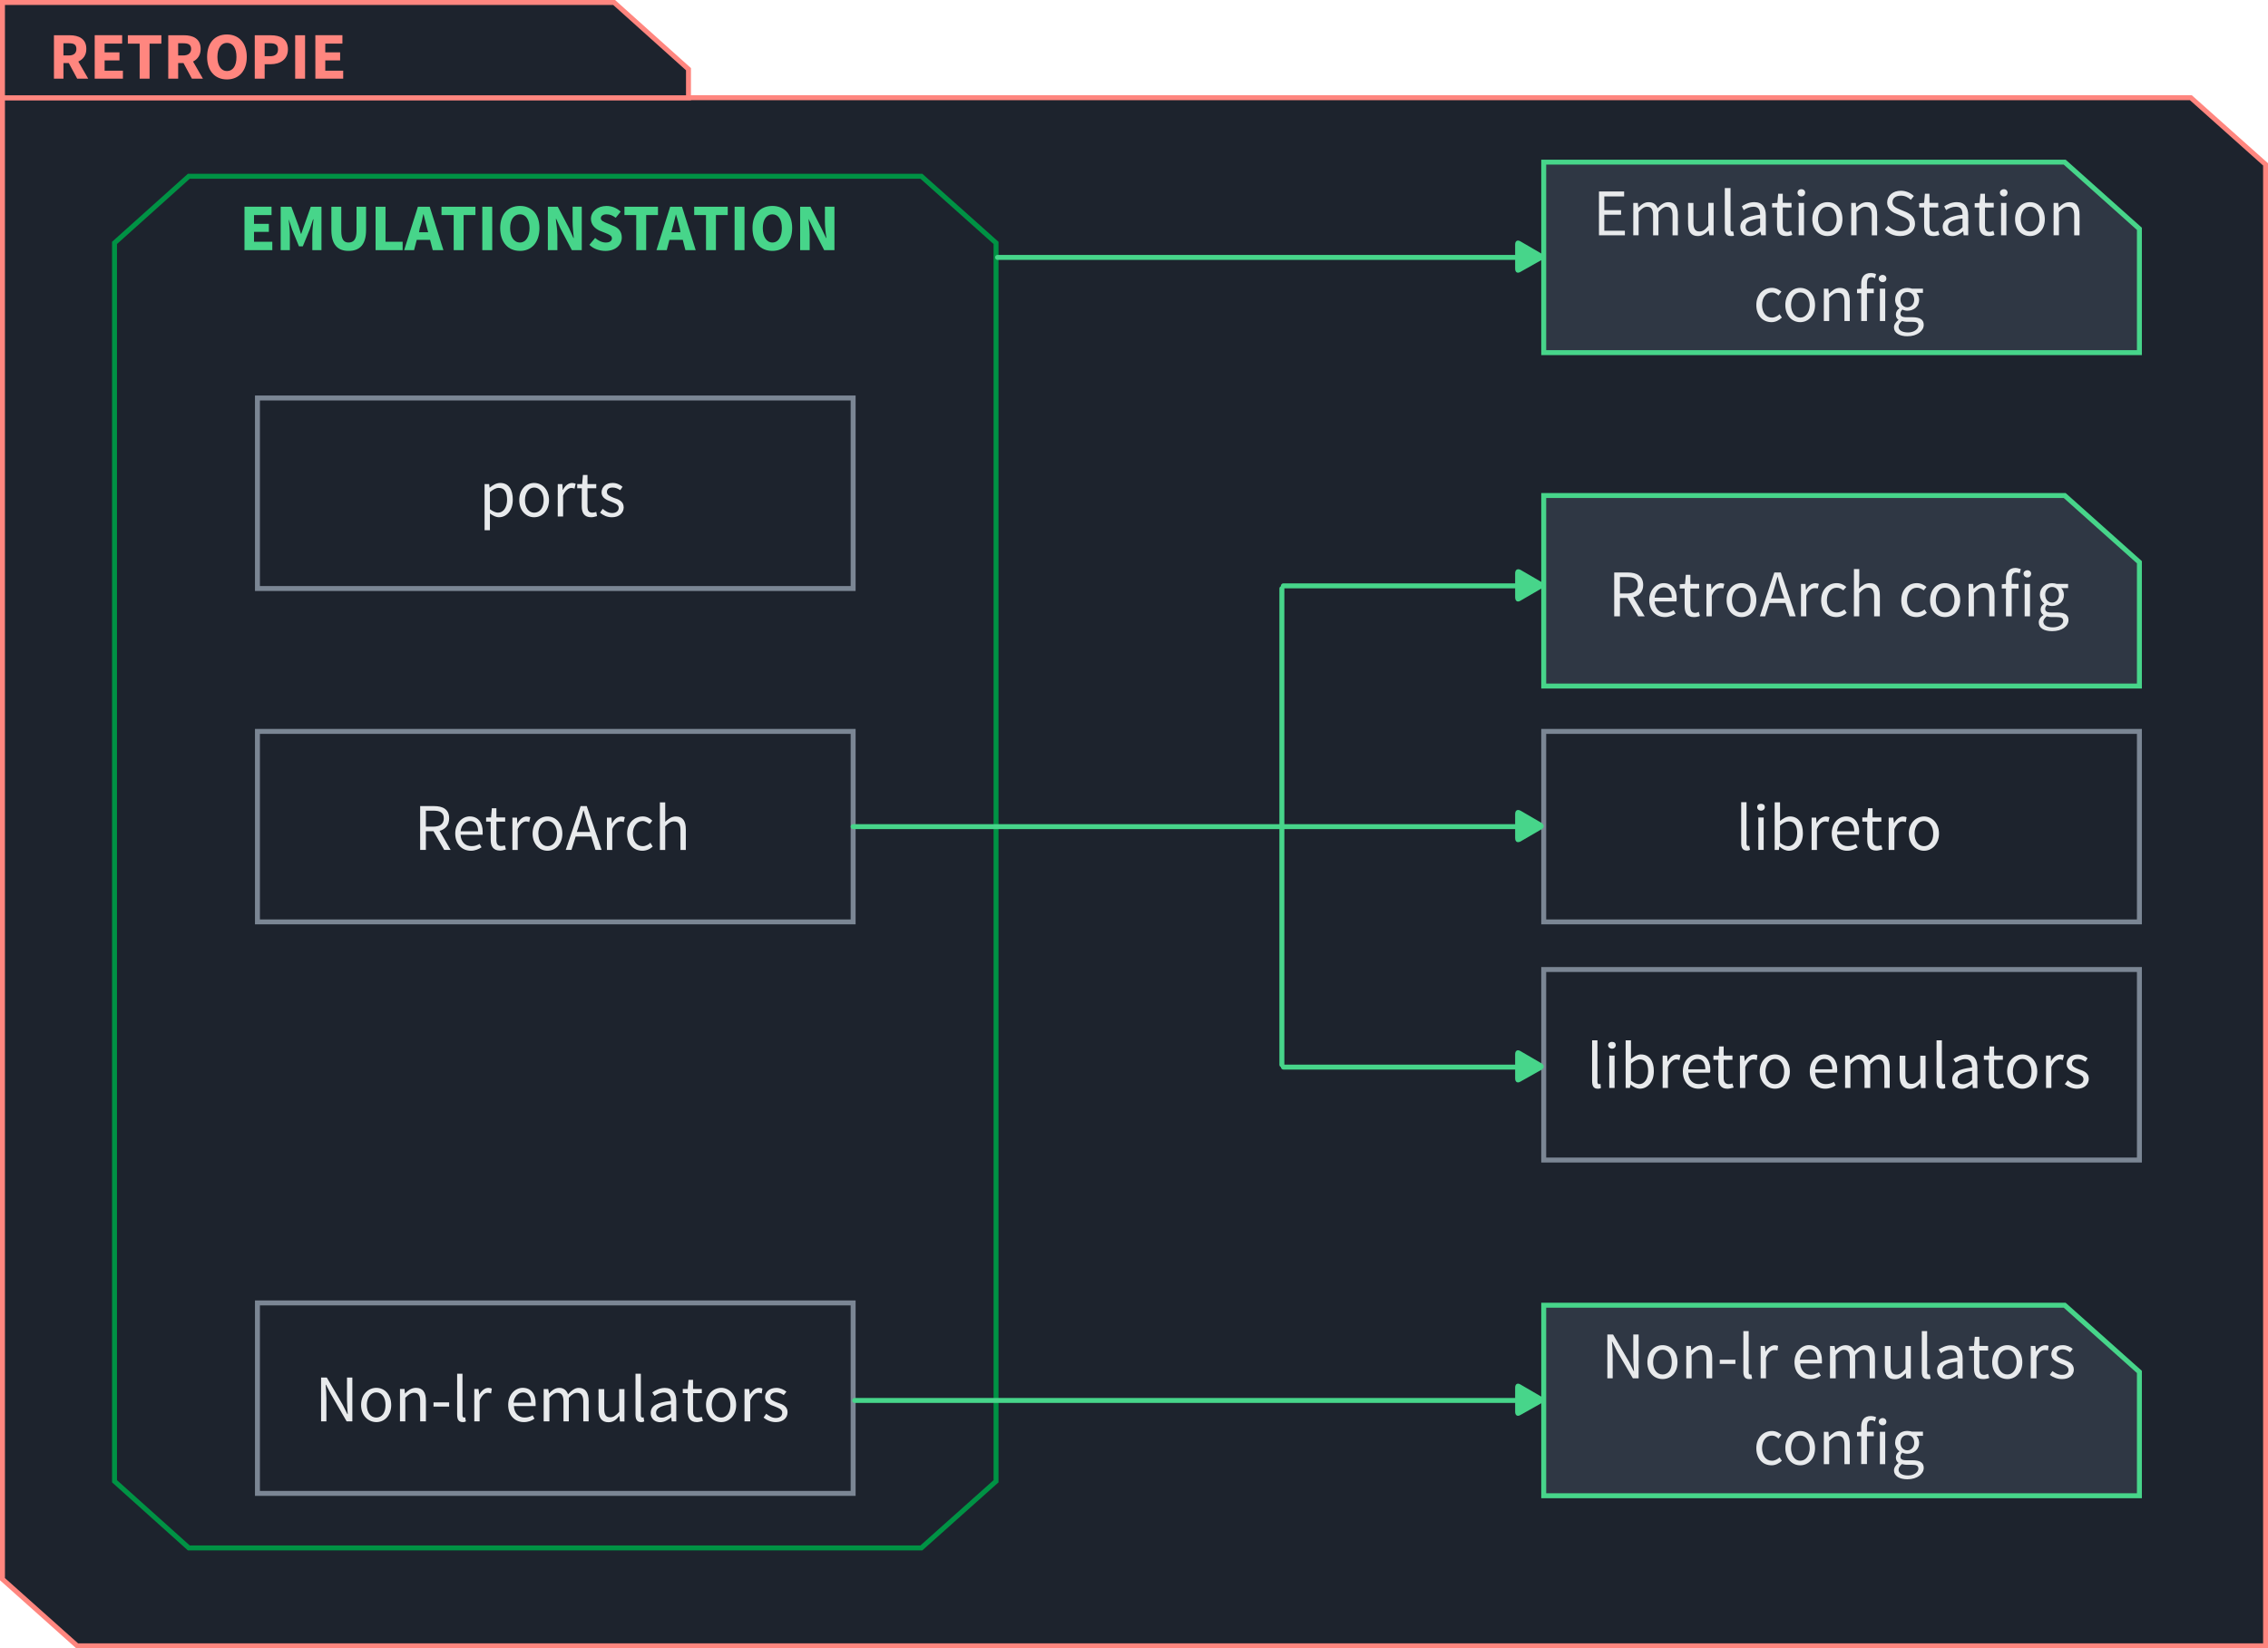 <svg width="125.96mm" height="91.566mm" version="1.1" viewBox="0 0 125.96 91.566" xmlns="http://www.w3.org/2000/svg">
 <g transform="translate(-6.567 -53.913)">
  <path d="m6.704 59.342v82.295l4.149 3.704h121.54v-82.295l-4.149-3.704z" fill="#1d232d" stroke="#ff867f" stroke-linecap="round" stroke-width=".275px"/>
  <path d="m6.704 54.051v5.292h38.1v-1.587l-4.128-3.704z" fill="#1d232d" stroke="#ff867f" stroke-linecap="round" stroke-width=".275px"/>
  <g fill="#ff867f">
   <path d="m10.091 56.316h0.296c0.275 0 0.423 0.064 0.423 0.318 0 0.233-0.148 0.36-0.423 0.36h-0.296zm1.376 1.968-0.55-0.952c0.275-0.127 0.445-0.36 0.445-0.699 0-0.572-0.423-0.762-0.931-0.762h-0.868v2.413h0.529v-0.868h0.296l0.466 0.868z"/>
   <path d="m11.827 58.284h1.566v-0.445h-1.016v-0.572h0.825v-0.445h-0.825v-0.487h0.974v-0.466h-1.524z"/>
   <path d="m14.324 58.284h0.55v-1.947h0.656v-0.466h-1.863v0.466h0.656z"/>
   <path d="m16.462 56.316h0.275c0.275 0 0.445 0.064 0.445 0.318 0 0.233-0.169 0.36-0.445 0.36h-0.275zm1.376 1.968-0.55-0.952c0.254-0.127 0.423-0.36 0.423-0.699 0-0.572-0.423-0.762-0.931-0.762h-0.868v2.413h0.55v-0.868h0.296l0.466 0.868z"/>
   <path d="m19.171 58.326c0.656 0 1.101-0.466 1.101-1.249s-0.445-1.249-1.101-1.249c-0.656 0-1.101 0.445-1.101 1.249 0 0.783 0.445 1.249 1.101 1.249zm0-0.466c-0.318 0-0.529-0.296-0.529-0.783s0.212-0.783 0.529-0.783c0.339 0 0.529 0.296 0.529 0.783s-0.191 0.783-0.529 0.783z"/>
   <path d="m20.716 58.284h0.55v-0.804h0.339c0.508 0 0.952-0.254 0.952-0.825 0-0.593-0.423-0.783-0.952-0.783h-0.889zm0.55-1.249v-0.72h0.296c0.296 0 0.445 0.085 0.445 0.339 0 0.254-0.148 0.381-0.445 0.381z"/>
   <path d="m22.96 58.284h0.55v-2.413h-0.55z"/>
   <path d="m24.082 58.284h1.545v-0.445h-0.995v-0.572h0.825v-0.445h-0.825v-0.487h0.952v-0.466h-1.503z"/>
  </g>
  <path d="m92.302 81.44v10.583h33.083v-6.879l-4.149-3.704h-2.053z" fill="#2f3744" stroke="#47d58a" stroke-linecap="round" stroke-width=".275px"/>
  <g fill="#e8eaec">
   <path d="m96.535 85.97h0.402c0.381 0 0.593 0.106 0.593 0.445 0 0.296-0.212 0.466-0.593 0.466h-0.402zm1.376 2.18-0.635-1.058c0.339-0.085 0.55-0.318 0.55-0.677 0-0.508-0.36-0.699-0.847-0.699h-0.762v2.434h0.318v-1.016h0.423l0.593 1.016z"/>
   <path d="m98.165 87.261c0 0.593 0.381 0.931 0.868 0.931 0.233 0 0.423-0.085 0.593-0.191l-0.106-0.191c-0.148 0.085-0.296 0.148-0.466 0.148-0.339 0-0.571-0.254-0.593-0.635h1.206c0.021-0.042 0.021-0.106 0.021-0.169 0-0.508-0.254-0.847-0.72-0.847-0.402 0-0.804 0.36-0.804 0.953zm0.296-0.148c0.042-0.36 0.254-0.571 0.508-0.571 0.296 0 0.445 0.212 0.445 0.571z"/>
   <path d="m100.13 87.6c0 0.36 0.127 0.593 0.508 0.593 0.127 0 0.233-0.021 0.339-0.064l-0.064-0.233c-0.042 0.021-0.127 0.064-0.191 0.064-0.212 0-0.275-0.127-0.275-0.36v-0.995h0.487v-0.254h-0.487v-0.508h-0.254l-0.042 0.508-0.296 0.021v0.233h0.275z"/>
   <path d="m101.34 88.15h0.296v-1.143c0.127-0.318 0.296-0.423 0.466-0.423 0.064 0 0.106 0 0.169 0.021l0.064-0.254c-0.064-0.021-0.127-0.042-0.191-0.042-0.212 0-0.402 0.148-0.529 0.36l-0.021-0.318h-0.254z"/>
   <path d="m102.46 87.261c0 0.593 0.381 0.931 0.825 0.931 0.445 0 0.826-0.339 0.826-0.931 0-0.614-0.381-0.953-0.826-0.953-0.444 0-0.825 0.339-0.825 0.953zm0.296 0c0-0.423 0.212-0.699 0.529-0.699 0.318 0 0.508 0.275 0.508 0.699 0 0.402-0.191 0.677-0.508 0.677-0.317 0-0.529-0.275-0.529-0.677z"/>
   <path d="m104.92 87.155 0.127-0.36c0.085-0.275 0.148-0.529 0.233-0.826h0.021c0.064 0.296 0.148 0.55 0.233 0.826l0.127 0.36zm1.037 0.995h0.339l-0.826-2.434h-0.36l-0.804 2.434h0.296l0.233-0.741h0.889z"/>
   <path d="m106.59 88.15h0.296v-1.143c0.127-0.318 0.318-0.423 0.466-0.423 0.064 0 0.106 0 0.169 0.021l0.064-0.254c-0.064-0.021-0.127-0.042-0.19-0.042-0.212 0-0.402 0.148-0.508 0.36h-0.021l-0.021-0.318h-0.254z"/>
   <path d="m107.71 87.261c0 0.593 0.36 0.931 0.847 0.931 0.212 0 0.423-0.085 0.572-0.233l-0.127-0.191c-0.106 0.085-0.254 0.169-0.423 0.169-0.339 0-0.55-0.275-0.55-0.677 0-0.423 0.233-0.699 0.55-0.699 0.148 0 0.254 0.064 0.36 0.148l0.169-0.191c-0.127-0.106-0.296-0.212-0.529-0.212-0.466 0-0.868 0.339-0.868 0.953z"/>
   <path d="m109.53 88.15h0.296v-1.291c0.19-0.191 0.317-0.296 0.487-0.296 0.233 0 0.339 0.148 0.339 0.487v1.101h0.318v-1.143c0-0.445-0.169-0.699-0.55-0.699-0.254 0-0.423 0.127-0.614 0.296l0.021-0.381v-0.699h-0.296z"/>
   <path d="m112.16 87.261c0 0.593 0.36 0.931 0.847 0.931 0.212 0 0.423-0.085 0.572-0.233l-0.127-0.191c-0.106 0.085-0.254 0.169-0.423 0.169-0.339 0-0.55-0.275-0.55-0.677 0-0.423 0.233-0.699 0.55-0.699 0.148 0 0.254 0.064 0.381 0.148l0.148-0.191c-0.127-0.106-0.296-0.212-0.529-0.212-0.466 0-0.868 0.339-0.868 0.953z"/>
   <path d="m113.76 87.261c0 0.593 0.381 0.931 0.825 0.931s0.847-0.339 0.847-0.931c0-0.614-0.402-0.953-0.847-0.953s-0.825 0.339-0.825 0.953zm0.317 0c0-0.423 0.212-0.699 0.508-0.699 0.318 0 0.529 0.275 0.529 0.699 0 0.402-0.212 0.677-0.529 0.677-0.296 0-0.508-0.275-0.508-0.677z"/>
   <path d="m115.9 88.15h0.296v-1.291c0.191-0.191 0.318-0.296 0.508-0.296 0.233 0 0.339 0.148 0.339 0.487v1.101h0.296v-1.143c0-0.445-0.169-0.699-0.55-0.699-0.233 0-0.423 0.127-0.593 0.296h-0.021l-0.021-0.254h-0.254z"/>
   <path d="m118.8 85.525c-0.085-0.021-0.191-0.064-0.296-0.064-0.36 0-0.529 0.233-0.529 0.614v0.275l-0.233 0.021v0.233h0.233v1.545h0.318v-1.545h0.381v-0.254h-0.381v-0.275c0-0.233 0.064-0.36 0.254-0.36 0.064 0 0.127 0.021 0.191 0.042z"/>
   <path d="m119.16 85.991c0.127 0 0.212-0.085 0.212-0.212 0-0.106-0.085-0.191-0.212-0.191-0.106 0-0.212 0.085-0.212 0.191 0 0.127 0.106 0.212 0.212 0.212zm-0.148 2.159h0.296v-1.799h-0.296z"/>
   <path d="m120.05 88.446c0-0.085 0.064-0.191 0.191-0.296 0.085 0.021 0.169 0.042 0.233 0.042h0.318c0.233 0 0.36 0.042 0.36 0.212 0 0.191-0.233 0.36-0.572 0.36-0.317 0-0.529-0.106-0.529-0.318zm-0.254 0.042c0 0.318 0.296 0.487 0.741 0.487 0.55 0 0.91-0.275 0.91-0.614 0-0.296-0.212-0.423-0.635-0.423h-0.339c-0.254 0-0.318-0.085-0.318-0.212 0-0.085 0.042-0.148 0.106-0.212 0.085 0.042 0.19 0.064 0.275 0.064 0.36 0 0.656-0.233 0.656-0.614 0-0.169-0.064-0.296-0.148-0.381h0.381v-0.233h-0.635c-0.064-0.021-0.148-0.042-0.254-0.042-0.36 0-0.677 0.254-0.677 0.635 0 0.212 0.106 0.402 0.233 0.487v0.021c-0.106 0.064-0.191 0.169-0.191 0.339 0 0.127 0.064 0.233 0.148 0.275v0.021c-0.169 0.106-0.254 0.254-0.254 0.402zm0.741-1.101c-0.212 0-0.381-0.169-0.381-0.444 0-0.254 0.169-0.423 0.381-0.423s0.381 0.169 0.381 0.423c0 0.275-0.169 0.444-0.381 0.444z"/>
  </g>
  <path d="m92.302 94.542h33.083v10.583h-33.083z" fill="#1d232d" stroke="#7b8694" stroke-linecap="round" stroke-width=".275px"/>
  <g fill="#e8eaec">
   <path d="m103.27 100.74c0 0.275 0.085 0.423 0.317 0.423 0.085 0 0.127-0.021 0.169-0.042l-0.042-0.233c-0.021 0.021-0.042 0.021-0.064 0.021-0.042 0-0.085-0.042-0.085-0.127v-2.307h-0.296z"/>
   <path d="m104.37 98.945c0.127 0 0.212-0.085 0.212-0.191 0-0.127-0.085-0.191-0.212-0.191-0.127 0-0.212 0.064-0.212 0.191 0 0.106 0.085 0.191 0.212 0.191zm-0.148 2.18h0.296v-1.799h-0.296z"/>
   <path d="m105.13 101.13h0.233l0.021-0.191h0.021c0.148 0.148 0.339 0.233 0.508 0.233 0.423 0 0.783-0.36 0.783-0.974 0-0.571-0.254-0.931-0.72-0.931-0.191 0-0.402 0.127-0.55 0.254v-1.037h-0.296zm0.296-0.402v-0.952c0.169-0.148 0.339-0.233 0.487-0.233 0.339 0 0.466 0.254 0.466 0.656 0 0.445-0.212 0.72-0.508 0.72-0.127 0-0.275-0.064-0.445-0.191z"/>
   <path d="m107.18 101.13h0.296v-1.164c0.127-0.296 0.296-0.423 0.466-0.423 0.064 0 0.106 0.021 0.169 0.042l0.064-0.275c-0.064-0.021-0.127-0.042-0.191-0.042-0.212 0-0.402 0.148-0.529 0.381l-0.021-0.318h-0.254z"/>
   <path d="m108.3 100.22c0 0.593 0.381 0.952 0.847 0.952 0.254 0 0.444-0.085 0.593-0.191l-0.106-0.191c-0.127 0.085-0.275 0.127-0.445 0.127-0.339 0-0.572-0.233-0.593-0.635h1.206c0-0.042 0.021-0.106 0.021-0.169 0-0.508-0.275-0.847-0.72-0.847-0.423 0-0.804 0.36-0.804 0.953zm0.296-0.127c0.021-0.36 0.254-0.572 0.508-0.572 0.275 0 0.445 0.191 0.445 0.572z"/>
   <path d="m110.27 100.55c0 0.36 0.127 0.614 0.508 0.614 0.106 0 0.233-0.042 0.339-0.064l-0.064-0.233c-0.064 0.021-0.148 0.042-0.212 0.042-0.191 0-0.275-0.127-0.275-0.339v-1.016h0.487v-0.233h-0.487v-0.508h-0.254l-0.042 0.508h-0.275v0.233h0.275z"/>
   <path d="m111.46 101.13h0.317v-1.164c0.127-0.296 0.296-0.423 0.445-0.423 0.085 0 0.127 0.021 0.191 0.042l0.042-0.275c-0.042-0.021-0.106-0.042-0.191-0.042-0.19 0-0.381 0.148-0.508 0.381l-0.042-0.318h-0.254z"/>
   <path d="m112.58 100.22c0 0.593 0.402 0.952 0.847 0.952 0.423 0 0.826-0.36 0.826-0.952 0-0.593-0.402-0.953-0.826-0.953-0.445 0-0.847 0.36-0.847 0.953zm0.318 0c0-0.402 0.212-0.699 0.529-0.699 0.296 0 0.508 0.296 0.508 0.699 0 0.423-0.212 0.698-0.508 0.698-0.318 0-0.529-0.275-0.529-0.698z"/>
  </g>
  <path d="m92.302 107.77h33.083v10.583h-33.083z" fill="#1d232d" stroke="#7b8694" stroke-linecap="round" stroke-width=".275px"/>
  <g fill="#e8eaec">
   <path d="m94.99 113.97c0 0.275 0.085 0.423 0.318 0.423 0.085 0 0.148-0.021 0.169-0.042l-0.021-0.233c-0.042 0.021-0.064 0.021-0.085 0.021-0.042 0-0.085-0.042-0.085-0.127v-2.307h-0.296z"/>
   <path d="m96.09 112.17c0.127 0 0.212-0.085 0.212-0.191 0-0.127-0.085-0.191-0.212-0.191-0.106 0-0.212 0.064-0.212 0.191 0 0.106 0.106 0.191 0.212 0.191zm-0.148 2.18h0.296v-1.799h-0.296z"/>
   <path d="m96.852 114.35h0.233l0.042-0.191c0.169 0.148 0.36 0.233 0.508 0.233 0.423 0 0.783-0.36 0.783-0.974 0-0.572-0.254-0.931-0.72-0.931-0.191 0-0.381 0.127-0.55 0.254v-1.037h-0.296zm0.296-0.402v-0.952c0.169-0.148 0.339-0.233 0.487-0.233 0.339 0 0.466 0.254 0.466 0.656 0 0.445-0.212 0.72-0.508 0.72-0.127 0-0.275-0.064-0.445-0.191z"/>
   <path d="m98.906 114.35h0.296v-1.164c0.127-0.296 0.318-0.423 0.466-0.423 0.064 0 0.106 0.021 0.169 0.042l0.064-0.275c-0.064-0.021-0.127-0.042-0.191-0.042-0.212 0-0.402 0.148-0.508 0.381h-0.021l-0.021-0.318h-0.254z"/>
   <path d="m100.03 113.44c0 0.593 0.381 0.952 0.868 0.952 0.233 0 0.423-0.085 0.593-0.191l-0.127-0.191c-0.127 0.085-0.275 0.127-0.445 0.127-0.339 0-0.571-0.233-0.593-0.635h1.206c0.021-0.042 0.021-0.106 0.021-0.169 0-0.508-0.254-0.847-0.72-0.847-0.423 0-0.804 0.36-0.804 0.953zm0.296-0.127c0.021-0.36 0.254-0.572 0.508-0.572 0.296 0 0.445 0.191 0.445 0.572z"/>
   <path d="m102 113.78c0 0.36 0.127 0.614 0.508 0.614 0.106 0 0.233-0.042 0.339-0.064l-0.064-0.233c-0.064 0.021-0.127 0.042-0.191 0.042-0.212 0-0.296-0.127-0.296-0.339v-1.016h0.487v-0.233h-0.487v-0.508h-0.254l-0.021 0.508h-0.296v0.233h0.275z"/>
   <path d="m103.2 114.35h0.296v-1.164c0.127-0.296 0.296-0.423 0.444-0.423 0.085 0 0.127 0.021 0.191 0.042l0.042-0.275c-0.042-0.021-0.106-0.042-0.191-0.042-0.19 0-0.381 0.148-0.508 0.381l-0.042-0.318h-0.233z"/>
   <path d="m104.3 113.44c0 0.593 0.402 0.952 0.847 0.952 0.444 0 0.825-0.36 0.825-0.952 0-0.593-0.381-0.953-0.825-0.953-0.445 0-0.847 0.36-0.847 0.953zm0.318 0c0-0.402 0.212-0.699 0.529-0.699 0.296 0 0.508 0.296 0.508 0.699 0 0.423-0.212 0.698-0.508 0.698-0.318 0-0.529-0.275-0.529-0.698z"/>
   <path d="m107.08 113.44c0 0.593 0.381 0.952 0.847 0.952 0.254 0 0.445-0.085 0.593-0.191l-0.106-0.191c-0.127 0.085-0.275 0.127-0.445 0.127-0.339 0-0.571-0.233-0.593-0.635h1.206c0.021-0.042 0.021-0.106 0.021-0.169 0-0.508-0.275-0.847-0.72-0.847-0.423 0-0.804 0.36-0.804 0.953zm0.296-0.127c0.021-0.36 0.254-0.572 0.508-0.572 0.275 0 0.444 0.191 0.444 0.572z"/>
   <path d="m109.04 114.35h0.296v-1.312c0.169-0.191 0.318-0.275 0.445-0.275 0.233 0 0.339 0.148 0.339 0.487v1.101h0.317v-1.312c0.169-0.191 0.296-0.275 0.445-0.275 0.233 0 0.339 0.148 0.339 0.487v1.101h0.296v-1.143c0-0.466-0.169-0.72-0.55-0.72-0.212 0-0.402 0.148-0.593 0.36-0.064-0.212-0.212-0.36-0.487-0.36-0.212 0-0.402 0.148-0.572 0.318l-0.021-0.254h-0.254z"/>
   <path d="m112.07 113.68c0 0.466 0.19 0.72 0.571 0.72 0.233 0 0.423-0.127 0.593-0.339l0.021 0.296h0.254v-1.799h-0.296v1.27c-0.169 0.212-0.296 0.296-0.487 0.296-0.233 0-0.339-0.148-0.339-0.466v-1.101h-0.317z"/>
   <path d="m114.12 113.97c0 0.275 0.085 0.423 0.317 0.423 0.085 0 0.148-0.021 0.169-0.042l-0.021-0.233c-0.042 0.021-0.064 0.021-0.085 0.021-0.042 0-0.085-0.042-0.085-0.127v-2.307h-0.296z"/>
   <path d="m114.99 113.89c0 0.318 0.212 0.508 0.529 0.508 0.212 0 0.423-0.127 0.593-0.275l0.021 0.233h0.254v-1.122c0-0.445-0.169-0.741-0.614-0.741-0.296 0-0.55 0.127-0.72 0.254l0.127 0.191c0.148-0.085 0.318-0.191 0.529-0.191 0.296 0 0.381 0.233 0.381 0.466-0.762 0.085-1.101 0.275-1.101 0.677zm0.296-0.021c0-0.233 0.19-0.381 0.804-0.466v0.508c-0.169 0.148-0.318 0.233-0.487 0.233-0.191 0-0.317-0.085-0.317-0.275z"/>
   <path d="m117.02 113.78c0 0.36 0.127 0.614 0.508 0.614 0.106 0 0.233-0.042 0.339-0.064l-0.064-0.233c-0.064 0.021-0.148 0.042-0.212 0.042-0.19 0-0.275-0.127-0.275-0.339v-1.016h0.487v-0.233h-0.487v-0.508h-0.254l-0.021 0.508h-0.296v0.233h0.275z"/>
   <path d="m118.04 113.44c0 0.593 0.402 0.952 0.847 0.952 0.445 0 0.825-0.36 0.825-0.952 0-0.593-0.381-0.953-0.825-0.953-0.444 0-0.847 0.36-0.847 0.953zm0.318 0c0-0.402 0.212-0.699 0.529-0.699s0.508 0.296 0.508 0.699c0 0.423-0.191 0.698-0.508 0.698s-0.529-0.275-0.529-0.698z"/>
   <path d="m120.2 114.35h0.296v-1.164c0.127-0.296 0.317-0.423 0.466-0.423 0.064 0 0.106 0.021 0.169 0.042l0.064-0.275c-0.064-0.021-0.127-0.042-0.191-0.042-0.212 0-0.402 0.148-0.529 0.381l-0.021-0.318h-0.254z"/>
   <path d="m121.24 114.14c0.191 0.148 0.423 0.254 0.677 0.254 0.423 0 0.656-0.254 0.656-0.55 0-0.339-0.275-0.445-0.55-0.529-0.191-0.085-0.381-0.148-0.381-0.318 0-0.148 0.085-0.254 0.318-0.254 0.169 0 0.296 0.064 0.423 0.148l0.127-0.191c-0.127-0.106-0.317-0.212-0.55-0.212-0.381 0-0.614 0.233-0.614 0.529 0 0.296 0.275 0.423 0.529 0.508 0.191 0.085 0.402 0.148 0.402 0.339 0 0.169-0.106 0.296-0.339 0.296-0.212 0-0.381-0.106-0.529-0.233z"/>
  </g>
  <path d="m17.055 63.703-4.128 3.704v68.791l4.128 3.704h40.682l4.149-3.704v-68.791l-4.149-3.704z" fill="#1d232d" stroke="#009244" stroke-linecap="round" stroke-width=".275px"/>
  <g fill="#47d58a">
   <path d="m20.145 67.809h1.545v-0.466h-1.016v-0.55h0.825v-0.445h-0.825v-0.487h0.974v-0.466h-1.503z"/>
   <path d="m22.156 67.809h0.508v-0.889c0-0.233-0.042-0.593-0.064-0.825l0.191 0.572 0.381 0.931h0.212l0.381-0.931 0.191-0.572h0.021c-0.021 0.233-0.064 0.593-0.064 0.825v0.889h0.508v-2.413h-0.593l-0.381 1.079-0.148 0.423h-0.021l-0.127-0.423-0.402-1.079h-0.593z"/>
   <path d="m24.971 66.687c0 0.804 0.339 1.164 0.952 1.164 0.635 0 0.974-0.36 0.974-1.164v-1.291h-0.529v1.355c0 0.466-0.169 0.635-0.445 0.635-0.254 0-0.402-0.169-0.402-0.635v-1.355h-0.55z"/>
   <path d="m27.426 67.809h1.503v-0.466h-0.952v-1.947h-0.55z"/>
   <path d="m29.839 66.814 0.042-0.233c0.085-0.233 0.148-0.508 0.191-0.762h0.021c0.064 0.233 0.127 0.529 0.191 0.762l0.064 0.233zm0.762 0.995h0.593l-0.762-2.413h-0.656l-0.762 2.413h0.55l0.148-0.572h0.741z"/>
   <path d="m31.765 67.809h0.55v-1.947h0.656v-0.466h-1.884v0.466h0.677z"/>
   <path d="m33.353 67.809h0.55v-2.413h-0.55z"/>
   <path d="m35.448 67.851c0.635 0 1.079-0.466 1.079-1.27 0-0.783-0.445-1.228-1.079-1.228-0.656 0-1.101 0.445-1.101 1.228 0 0.804 0.445 1.27 1.101 1.27zm0-0.466c-0.339 0-0.55-0.318-0.55-0.804 0-0.466 0.212-0.762 0.55-0.762 0.318 0 0.529 0.296 0.529 0.762 0 0.487-0.212 0.804-0.529 0.804z"/>
   <path d="m36.994 67.809h0.529v-0.847c0-0.296-0.064-0.614-0.085-0.889h0.021l0.233 0.529 0.635 1.206h0.55v-2.413h-0.508v0.847c0 0.296 0.042 0.635 0.064 0.889h-0.021l-0.233-0.529-0.635-1.206h-0.55z"/>
   <path d="m39.301 67.513c0.233 0.233 0.572 0.339 0.889 0.339 0.572 0 0.91-0.339 0.91-0.741 0-0.339-0.191-0.55-0.487-0.656l-0.296-0.127c-0.212-0.085-0.381-0.148-0.381-0.296 0-0.127 0.127-0.212 0.318-0.212 0.191 0 0.339 0.064 0.508 0.191l0.275-0.339c-0.212-0.212-0.508-0.318-0.783-0.318-0.508 0-0.868 0.318-0.868 0.72 0 0.339 0.254 0.55 0.487 0.656l0.318 0.127c0.212 0.085 0.36 0.148 0.36 0.296 0 0.148-0.127 0.233-0.339 0.233-0.212 0-0.423-0.106-0.593-0.254z"/>
   <path d="m41.904 67.809h0.55v-1.947h0.656v-0.466h-1.863v0.466h0.656z"/>
   <path d="m43.851 66.814 0.064-0.233c0.064-0.233 0.127-0.508 0.191-0.762 0.085 0.233 0.148 0.529 0.212 0.762l0.042 0.233zm0.783 0.995h0.572l-0.762-2.413h-0.656l-0.762 2.413h0.572l0.148-0.572h0.741z"/>
   <path d="m45.778 67.809h0.55v-1.947h0.656v-0.466h-1.863v0.466h0.656z"/>
   <path d="m47.365 67.809h0.55v-2.413h-0.55z"/>
   <path d="m49.461 67.851c0.656 0 1.101-0.466 1.101-1.27 0-0.783-0.445-1.228-1.101-1.228-0.656 0-1.101 0.445-1.101 1.228 0 0.804 0.445 1.27 1.101 1.27zm0-0.466c-0.318 0-0.529-0.318-0.529-0.804 0-0.466 0.212-0.762 0.529-0.762 0.339 0 0.529 0.296 0.529 0.762 0 0.487-0.191 0.804-0.529 0.804z"/>
   <path d="m51.006 67.809h0.529v-0.847c0-0.296-0.042-0.614-0.064-0.889l0.254 0.529 0.614 1.206h0.571v-2.413h-0.529v0.847c0 0.296 0.042 0.635 0.085 0.889h-0.021l-0.254-0.529-0.614-1.206h-0.572z"/>
  </g>
  <path d="m20.865 94.542h33.083v10.583h-33.083z" fill="#1d232d" stroke="#7b8694" stroke-linecap="round" stroke-width=".275px"/>
  <g fill="#e8eaec">
   <path d="m30.22 98.945h0.402c0.381 0 0.593 0.106 0.593 0.423 0 0.318-0.212 0.466-0.593 0.466h-0.402zm1.376 2.18-0.614-1.058c0.318-0.085 0.529-0.317 0.529-0.698 0-0.508-0.36-0.677-0.847-0.677h-0.762v2.434h0.318v-1.037h0.423l0.593 1.037z"/>
   <path d="m31.85 100.22c0 0.593 0.381 0.952 0.868 0.952 0.233 0 0.423-0.085 0.593-0.191l-0.106-0.191c-0.148 0.085-0.275 0.127-0.445 0.127-0.36 0-0.593-0.233-0.614-0.635h1.228v-0.169c0-0.508-0.254-0.847-0.72-0.847-0.402 0-0.804 0.36-0.804 0.953zm0.296-0.127c0.042-0.36 0.275-0.572 0.529-0.572 0.275 0 0.445 0.191 0.445 0.572z"/>
   <path d="m33.819 100.55c0 0.36 0.127 0.614 0.529 0.614 0.106 0 0.233-0.042 0.318-0.064l-0.064-0.233c-0.042 0.021-0.127 0.042-0.191 0.042-0.212 0-0.275-0.127-0.275-0.339v-1.016h0.487v-0.233h-0.487v-0.508h-0.254l-0.042 0.508h-0.275v0.233h0.254z"/>
   <path d="m35.025 101.13h0.296v-1.164c0.127-0.296 0.318-0.423 0.466-0.423 0.064 0 0.106 0.021 0.169 0.042l0.064-0.275c-0.064-0.021-0.127-0.042-0.191-0.042-0.212 0-0.402 0.148-0.508 0.381h-0.021l-0.021-0.318h-0.254z"/>
   <path d="m36.147 100.22c0 0.593 0.381 0.952 0.825 0.952 0.445 0 0.826-0.36 0.826-0.952 0-0.593-0.381-0.953-0.826-0.953-0.445 0-0.825 0.36-0.825 0.953zm0.318 0c0-0.402 0.212-0.699 0.508-0.699 0.318 0 0.529 0.296 0.529 0.699 0 0.423-0.212 0.698-0.529 0.698-0.296 0-0.508-0.275-0.508-0.698z"/>
   <path d="m38.602 100.13 0.127-0.381c0.085-0.254 0.169-0.529 0.233-0.804h0.021c0.085 0.275 0.148 0.55 0.233 0.804l0.127 0.381zm1.037 0.995h0.339l-0.825-2.434h-0.339l-0.826 2.434h0.318l0.233-0.741h0.868z"/>
   <path d="m40.274 101.13h0.296v-1.164c0.127-0.296 0.318-0.423 0.466-0.423 0.064 0 0.106 0.021 0.169 0.042l0.064-0.275c-0.064-0.021-0.106-0.042-0.191-0.042-0.212 0-0.402 0.148-0.508 0.381h-0.021l-0.021-0.318h-0.254z"/>
   <path d="m41.396 100.22c0 0.593 0.36 0.952 0.847 0.952 0.212 0 0.423-0.085 0.572-0.233l-0.127-0.212c-0.106 0.106-0.254 0.191-0.423 0.191-0.339 0-0.55-0.275-0.55-0.698 0-0.402 0.233-0.699 0.55-0.699 0.148 0 0.254 0.085 0.381 0.169l0.148-0.191c-0.127-0.127-0.296-0.233-0.529-0.233-0.466 0-0.868 0.36-0.868 0.953z"/>
   <path d="m43.216 101.13h0.296v-1.312c0.191-0.191 0.318-0.275 0.487-0.275 0.254 0 0.36 0.148 0.36 0.487v1.101h0.296v-1.143c0-0.466-0.169-0.72-0.55-0.72-0.254 0-0.423 0.148-0.593 0.296v-1.079h-0.296z"/>
  </g>
  <path d="m20.865 76.022h33.083v10.583h-33.083z" fill="#1d232d" stroke="#7b8694" stroke-linecap="round" stroke-width=".275px"/>
  <g fill="#e8eaec">
   <path d="m33.776 82.435c0.169 0.127 0.339 0.212 0.508 0.212 0.402 0 0.762-0.36 0.762-0.974 0-0.572-0.233-0.931-0.699-0.931-0.212 0-0.423 0.127-0.571 0.254h-0.021l-0.021-0.191h-0.254v2.561h0.296v-0.614zm0-0.233v-0.953c0.191-0.148 0.339-0.233 0.487-0.233 0.339 0 0.466 0.254 0.466 0.656 0 0.445-0.212 0.72-0.508 0.72-0.106 0-0.275-0.064-0.445-0.191z"/>
   <path d="m35.406 81.694c0 0.593 0.381 0.953 0.825 0.953 0.445 0 0.826-0.36 0.826-0.953 0-0.593-0.381-0.952-0.826-0.952-0.445 0-0.825 0.36-0.825 0.952zm0.318 0c0-0.402 0.212-0.698 0.508-0.698 0.318 0 0.529 0.296 0.529 0.698 0 0.423-0.212 0.699-0.529 0.699-0.296 0-0.508-0.275-0.508-0.699z"/>
   <path d="m37.544 82.604h0.296v-1.164c0.127-0.296 0.318-0.423 0.466-0.423 0.064 0 0.106 0.021 0.169 0.042l0.064-0.275c-0.064-0.021-0.127-0.042-0.191-0.042-0.212 0-0.402 0.148-0.508 0.381h-0.021l-0.021-0.318h-0.254z"/>
   <path d="m38.877 82.033c0 0.36 0.127 0.614 0.529 0.614 0.106 0 0.233-0.042 0.318-0.064l-0.042-0.233c-0.064 0.021-0.148 0.042-0.212 0.042-0.212 0-0.275-0.127-0.275-0.339v-1.016h0.487v-0.233h-0.487v-0.508h-0.254l-0.042 0.508h-0.275v0.233h0.254z"/>
   <path d="m39.893 82.393c0.169 0.148 0.402 0.254 0.656 0.254 0.423 0 0.656-0.254 0.656-0.55 0-0.339-0.275-0.445-0.55-0.529-0.191-0.085-0.381-0.148-0.381-0.318 0-0.148 0.085-0.254 0.318-0.254 0.169 0 0.296 0.064 0.423 0.148l0.127-0.191c-0.127-0.106-0.318-0.212-0.55-0.212-0.381 0-0.614 0.233-0.614 0.529 0 0.296 0.275 0.423 0.529 0.508 0.191 0.085 0.423 0.148 0.423 0.339 0 0.169-0.127 0.296-0.36 0.296-0.212 0-0.381-0.106-0.529-0.233z"/>
  </g>
  <path d="m20.865 126.29h33.083v10.583h-33.083z" fill="#1d232d" stroke="#7b8694" stroke-linecap="round" stroke-width=".275px"/>
  <g fill="#e8eaec">
   <path d="m24.399 132.87h0.296v-1.27c0-0.254-0.021-0.529-0.042-0.762h0.021l0.254 0.487 0.889 1.545h0.318v-2.434h-0.296v1.249c0 0.254 0.021 0.529 0.042 0.783h-0.021l-0.254-0.508-0.889-1.524h-0.318z"/>
   <path d="m26.622 131.96c0 0.593 0.402 0.953 0.847 0.953 0.445 0 0.825-0.36 0.825-0.953 0-0.593-0.381-0.952-0.825-0.952-0.445 0-0.847 0.36-0.847 0.952zm0.318 0c0-0.402 0.212-0.698 0.529-0.698 0.318 0 0.508 0.296 0.508 0.698 0 0.423-0.191 0.699-0.508 0.699-0.318 0-0.529-0.275-0.529-0.699z"/>
   <path d="m28.781 132.87h0.296v-1.312c0.191-0.191 0.318-0.275 0.487-0.275 0.254 0 0.339 0.148 0.339 0.487v1.101h0.318v-1.143c0-0.466-0.169-0.72-0.55-0.72-0.254 0-0.445 0.148-0.614 0.318l-0.021-0.254h-0.254z"/>
   <path d="m30.644 132.05h0.868v-0.233h-0.868z"/>
   <path d="m31.956 132.49c0 0.275 0.085 0.423 0.318 0.423 0.085 0 0.127-0.021 0.169-0.042l-0.042-0.233c-0.021 0.021-0.042 0.021-0.064 0.021-0.042 0-0.085-0.042-0.085-0.127v-2.307h-0.296z"/>
   <path d="m32.908 132.87h0.296v-1.164c0.127-0.296 0.296-0.423 0.445-0.423 0.085 0 0.127 0.021 0.191 0.042l0.042-0.275c-0.042-0.021-0.106-0.042-0.191-0.042-0.191 0-0.381 0.148-0.508 0.381l-0.042-0.318h-0.233z"/>
   <path d="m34.792 131.96c0 0.593 0.381 0.953 0.868 0.953 0.254 0 0.444-0.085 0.593-0.191l-0.106-0.191c-0.127 0.085-0.275 0.127-0.445 0.127-0.339 0-0.571-0.233-0.593-0.635h1.206v-0.169c0-0.508-0.254-0.847-0.72-0.847-0.402 0-0.804 0.36-0.804 0.952zm0.296-0.127c0.042-0.36 0.275-0.571 0.529-0.571 0.275 0 0.445 0.191 0.445 0.571z"/>
   <path d="m36.761 132.87h0.318v-1.312c0.169-0.191 0.318-0.275 0.444-0.275 0.233 0 0.339 0.148 0.339 0.487v1.101h0.296v-1.312c0.169-0.191 0.318-0.275 0.466-0.275 0.212 0 0.339 0.148 0.339 0.487v1.101h0.296v-1.143c0-0.466-0.191-0.72-0.55-0.72-0.212 0-0.402 0.148-0.593 0.36-0.085-0.212-0.233-0.36-0.487-0.36-0.233 0-0.423 0.148-0.572 0.318l-0.042-0.254h-0.254z"/>
   <path d="m39.809 132.2c0 0.466 0.169 0.72 0.55 0.72 0.254 0 0.423-0.127 0.593-0.339h0.021l0.021 0.296h0.254v-1.799h-0.296v1.27c-0.191 0.212-0.318 0.296-0.487 0.296-0.254 0-0.339-0.148-0.339-0.466v-1.101h-0.318z"/>
   <path d="m41.862 132.49c0 0.275 0.085 0.423 0.318 0.423 0.085 0 0.127-0.021 0.169-0.042l-0.042-0.233c-0.021 0.021-0.042 0.021-0.064 0.021-0.042 0-0.085-0.042-0.085-0.127v-2.307h-0.296z"/>
   <path d="m42.708 132.41c0 0.318 0.233 0.508 0.529 0.508 0.233 0 0.423-0.127 0.614-0.275l0.021 0.233h0.254v-1.122c0-0.445-0.191-0.741-0.635-0.741-0.275 0-0.529 0.127-0.699 0.254l0.127 0.191c0.127-0.085 0.318-0.191 0.529-0.191 0.296 0 0.381 0.233 0.381 0.466-0.783 0.085-1.122 0.275-1.122 0.677zm0.296-0.021c0-0.233 0.212-0.381 0.826-0.466v0.508c-0.191 0.148-0.318 0.233-0.508 0.233-0.169 0-0.318-0.085-0.318-0.275z"/>
   <path d="m44.762 132.3c0 0.36 0.127 0.614 0.508 0.614 0.106 0 0.233-0.042 0.339-0.064l-0.064-0.233c-0.064 0.021-0.148 0.042-0.212 0.042-0.212 0-0.275-0.127-0.275-0.339v-1.016h0.487v-0.233h-0.487v-0.508h-0.254l-0.042 0.508h-0.275v0.233h0.275z"/>
   <path d="m45.778 131.96c0 0.593 0.402 0.953 0.847 0.953 0.423 0 0.826-0.36 0.826-0.953 0-0.593-0.402-0.952-0.826-0.952-0.445 0-0.847 0.36-0.847 0.952zm0.318 0c0-0.402 0.212-0.698 0.529-0.698 0.296 0 0.508 0.296 0.508 0.698 0 0.423-0.212 0.699-0.508 0.699-0.318 0-0.529-0.275-0.529-0.699z"/>
   <path d="m47.915 132.87h0.318v-1.164c0.127-0.296 0.296-0.423 0.445-0.423 0.085 0 0.127 0.021 0.191 0.042l0.042-0.275c-0.042-0.021-0.106-0.042-0.191-0.042-0.191 0-0.381 0.148-0.508 0.381l-0.042-0.318h-0.254z"/>
   <path d="m48.974 132.66c0.169 0.148 0.423 0.254 0.677 0.254 0.423 0 0.656-0.254 0.656-0.55 0-0.339-0.296-0.445-0.55-0.529-0.212-0.085-0.402-0.148-0.402-0.317 0-0.148 0.106-0.254 0.339-0.254 0.148 0 0.275 0.064 0.402 0.148l0.148-0.19c-0.127-0.106-0.339-0.212-0.55-0.212-0.402 0-0.635 0.233-0.635 0.529s0.296 0.423 0.55 0.508c0.191 0.085 0.402 0.148 0.402 0.339 0 0.169-0.106 0.296-0.36 0.296-0.212 0-0.36-0.106-0.529-0.233z"/>
  </g>
  <path d="m92.302 62.92v10.583h33.083v-6.879l-4.149-3.704h-2.053z" fill="#2f3744" stroke="#47d58a" stroke-linecap="round" stroke-width=".275px"/>
  <g fill="#e8eaec">
   <path d="m95.371 66.984h1.439v-0.254h-1.143v-0.889h0.931v-0.254h-0.931v-0.762h1.101v-0.275h-1.397z"/>
   <path d="m97.276 66.984h0.296v-1.291c0.169-0.191 0.318-0.296 0.466-0.296 0.233 0 0.339 0.148 0.339 0.487v1.101h0.296v-1.291c0.169-0.191 0.318-0.296 0.445-0.296 0.233 0 0.339 0.148 0.339 0.487v1.101h0.296v-1.143c0-0.445-0.169-0.699-0.529-0.699-0.233 0-0.423 0.148-0.593 0.339-0.085-0.212-0.233-0.339-0.508-0.339-0.212 0-0.402 0.127-0.55 0.296h-0.021l-0.021-0.254h-0.254z"/>
   <path d="m100.32 66.327c0 0.466 0.169 0.699 0.55 0.699 0.233 0 0.423-0.127 0.593-0.318l0.042 0.275h0.233v-1.799h-0.296v1.27c-0.169 0.212-0.296 0.318-0.487 0.318-0.233 0-0.339-0.148-0.339-0.487v-1.101h-0.296z"/>
   <path d="m102.36 66.624c0 0.254 0.106 0.402 0.339 0.402 0.064 0 0.127 0 0.169-0.021l-0.042-0.233h-0.064c-0.042 0-0.085-0.021-0.085-0.127v-2.286h-0.318z"/>
   <path d="m103.22 66.518c0 0.318 0.233 0.508 0.529 0.508 0.212 0 0.423-0.106 0.593-0.254l0.042 0.212h0.254v-1.101c0-0.445-0.19-0.741-0.635-0.741-0.296 0-0.55 0.127-0.698 0.233l0.106 0.212c0.148-0.106 0.339-0.191 0.55-0.191 0.296 0 0.36 0.212 0.36 0.445-0.762 0.085-1.101 0.296-1.101 0.677zm0.296-0.021c0-0.233 0.212-0.381 0.804-0.445v0.487c-0.169 0.169-0.318 0.254-0.487 0.254s-0.317-0.085-0.317-0.296z"/>
   <path d="m105.26 66.433c0 0.36 0.127 0.593 0.508 0.593 0.127 0 0.233-0.021 0.339-0.064l-0.064-0.233c-0.042 0.021-0.127 0.064-0.191 0.064-0.212 0-0.275-0.127-0.275-0.36v-0.995h0.487v-0.254h-0.487v-0.508h-0.254l-0.042 0.508-0.296 0.021v0.233h0.275z"/>
   <path d="m106.61 64.825c0.127 0 0.212-0.085 0.212-0.212 0-0.106-0.085-0.191-0.212-0.191-0.127 0-0.212 0.085-0.212 0.191 0 0.127 0.085 0.212 0.212 0.212zm-0.148 2.159h0.296v-1.799h-0.296z"/>
   <path d="m107.22 66.095c0 0.593 0.402 0.931 0.847 0.931 0.444 0 0.825-0.339 0.825-0.931 0-0.614-0.381-0.952-0.825-0.952-0.445 0-0.847 0.339-0.847 0.952zm0.318 0c0-0.423 0.212-0.699 0.529-0.699 0.317 0 0.508 0.275 0.508 0.699 0 0.402-0.191 0.677-0.508 0.677-0.318 0-0.529-0.275-0.529-0.677z"/>
   <path d="m109.38 66.984h0.296v-1.291c0.191-0.191 0.318-0.296 0.487-0.296 0.254 0 0.36 0.148 0.36 0.487v1.101h0.296v-1.143c0-0.445-0.169-0.699-0.55-0.699-0.254 0-0.423 0.127-0.614 0.296l-0.021-0.254h-0.254z"/>
   <path d="m111.25 66.666c0.212 0.233 0.508 0.36 0.847 0.36 0.508 0 0.825-0.296 0.825-0.677 0-0.36-0.212-0.529-0.487-0.656l-0.36-0.148c-0.191-0.085-0.402-0.169-0.402-0.402 0-0.233 0.191-0.36 0.466-0.36 0.212 0 0.402 0.085 0.55 0.233l0.169-0.212c-0.169-0.169-0.444-0.296-0.72-0.296-0.444 0-0.762 0.275-0.762 0.656 0 0.339 0.254 0.529 0.487 0.614l0.339 0.148c0.233 0.106 0.423 0.191 0.423 0.445 0 0.233-0.19 0.381-0.508 0.381-0.254 0-0.508-0.106-0.677-0.296z"/>
   <path d="m113.43 66.433c0 0.36 0.127 0.593 0.508 0.593 0.106 0 0.233-0.021 0.339-0.064l-0.064-0.233c-0.064 0.021-0.148 0.064-0.212 0.064-0.212 0-0.275-0.127-0.275-0.36v-0.995h0.487v-0.254h-0.487v-0.508h-0.254l-0.042 0.508-0.275 0.021v0.233h0.275z"/>
   <path d="m114.46 66.518c0 0.318 0.233 0.508 0.529 0.508 0.233 0 0.423-0.106 0.593-0.254h0.021l0.021 0.212h0.254v-1.101c0-0.445-0.191-0.741-0.635-0.741-0.296 0-0.529 0.127-0.698 0.233l0.106 0.212c0.148-0.106 0.339-0.191 0.55-0.191 0.296 0 0.36 0.212 0.36 0.445-0.762 0.085-1.101 0.296-1.101 0.677zm0.296-0.021c0-0.233 0.212-0.381 0.804-0.445v0.487c-0.169 0.169-0.318 0.254-0.487 0.254s-0.318-0.085-0.318-0.296z"/>
   <path d="m116.49 66.433c0 0.36 0.127 0.593 0.529 0.593 0.106 0 0.233-0.021 0.318-0.064l-0.064-0.233c-0.042 0.021-0.127 0.064-0.191 0.064-0.212 0-0.275-0.127-0.275-0.36v-0.995h0.487v-0.254h-0.487v-0.508h-0.254l-0.042 0.508-0.275 0.021v0.233h0.254z"/>
   <path d="m117.85 64.825c0.127 0 0.212-0.085 0.212-0.212 0-0.106-0.085-0.191-0.212-0.191-0.106 0-0.212 0.085-0.212 0.191 0 0.127 0.106 0.212 0.212 0.212zm-0.148 2.159h0.296v-1.799h-0.296z"/>
   <path d="m118.48 66.095c0 0.593 0.381 0.931 0.825 0.931 0.445 0 0.826-0.339 0.826-0.931 0-0.614-0.381-0.952-0.826-0.952-0.444 0-0.825 0.339-0.825 0.952zm0.318 0c0-0.423 0.212-0.699 0.508-0.699 0.318 0 0.529 0.275 0.529 0.699 0 0.402-0.212 0.677-0.529 0.677-0.296 0-0.508-0.275-0.508-0.677z"/>
   <path d="m120.62 66.984h0.296v-1.291c0.19-0.191 0.317-0.296 0.508-0.296 0.233 0 0.339 0.148 0.339 0.487v1.101h0.296v-1.143c0-0.445-0.169-0.699-0.55-0.699-0.254 0-0.423 0.127-0.593 0.296h-0.021l-0.021-0.254h-0.254z"/>
   <path d="m104.11 70.857c0 0.593 0.36 0.952 0.847 0.952 0.212 0 0.423-0.106 0.571-0.254l-0.127-0.191c-0.106 0.106-0.254 0.191-0.423 0.191-0.339 0-0.55-0.296-0.55-0.699 0-0.423 0.233-0.699 0.55-0.699 0.148 0 0.254 0.064 0.36 0.169l0.169-0.212c-0.127-0.106-0.296-0.212-0.529-0.212-0.466 0-0.868 0.36-0.868 0.952z"/>
   <path d="m105.72 70.857c0 0.593 0.381 0.952 0.826 0.952 0.444 0 0.825-0.36 0.825-0.952s-0.381-0.952-0.825-0.952c-0.445 0-0.826 0.36-0.826 0.952zm0.318 0c0-0.423 0.212-0.699 0.508-0.699 0.317 0 0.529 0.275 0.529 0.699 0 0.402-0.212 0.699-0.529 0.699-0.296 0-0.508-0.296-0.508-0.699z"/>
   <path d="m107.86 71.746h0.296v-1.291c0.191-0.191 0.318-0.275 0.508-0.275 0.233 0 0.339 0.148 0.339 0.466v1.101h0.296v-1.122c0-0.466-0.169-0.72-0.55-0.72-0.254 0-0.423 0.148-0.593 0.318h-0.021l-0.021-0.275h-0.254z"/>
   <path d="m110.76 69.143c-0.085-0.042-0.191-0.064-0.296-0.064-0.36 0-0.529 0.233-0.529 0.593v0.275l-0.233 0.021v0.233h0.233v1.545h0.318v-1.545h0.381v-0.254h-0.381v-0.275c0-0.233 0.064-0.36 0.233-0.36 0.085 0 0.148 0.021 0.212 0.064z"/>
   <path d="m111.12 69.587c0.127 0 0.212-0.085 0.212-0.191 0-0.127-0.085-0.212-0.212-0.212-0.106 0-0.212 0.085-0.212 0.212 0 0.106 0.106 0.191 0.212 0.191zm-0.148 2.159h0.296v-1.799h-0.296z"/>
   <path d="m112.01 72.064c0-0.106 0.064-0.212 0.19-0.318 0.085 0.021 0.169 0.042 0.233 0.042h0.317c0.233 0 0.36 0.042 0.36 0.212 0 0.191-0.233 0.381-0.571 0.381-0.339 0-0.529-0.127-0.529-0.318zm-0.254 0.042c0 0.296 0.296 0.487 0.741 0.487 0.55 0 0.91-0.296 0.91-0.635 0-0.296-0.212-0.423-0.635-0.423h-0.339c-0.254 0-0.318-0.085-0.318-0.191 0-0.106 0.042-0.169 0.106-0.233 0.085 0.042 0.191 0.064 0.275 0.064 0.36 0 0.656-0.233 0.656-0.614 0-0.148-0.064-0.296-0.148-0.381h0.36v-0.233h-0.614c-0.064-0.021-0.148-0.042-0.254-0.042-0.381 0-0.677 0.254-0.677 0.656 0 0.212 0.106 0.381 0.233 0.466v0.021c-0.106 0.064-0.191 0.191-0.191 0.339 0 0.148 0.064 0.233 0.148 0.296-0.169 0.127-0.254 0.275-0.254 0.423zm0.741-1.122c-0.212 0-0.381-0.169-0.381-0.423 0-0.275 0.169-0.423 0.381-0.423 0.212 0 0.381 0.148 0.381 0.423 0 0.254-0.169 0.423-0.381 0.423z"/>
  </g>
  <path d="m92.302 126.42v10.583h33.083v-6.879l-4.149-3.704h-2.053z" fill="#2f3744" stroke="#47d58a" stroke-linecap="round" stroke-width=".275px"/>
  <g fill="#e8eaec">
   <path d="m95.836 130.48h0.296v-1.27c0-0.254-0.021-0.508-0.042-0.762h0.021l0.254 0.508 0.889 1.524h0.318v-2.434h-0.296v1.27c0 0.254 0.021 0.529 0.042 0.762h-0.021l-0.254-0.508-0.889-1.524h-0.318z"/>
   <path d="m98.059 129.59c0 0.593 0.402 0.931 0.847 0.931 0.445 0 0.825-0.339 0.825-0.931 0-0.614-0.381-0.952-0.825-0.952-0.445 0-0.847 0.339-0.847 0.952zm0.318 0c0-0.423 0.212-0.698 0.529-0.698 0.318 0 0.508 0.275 0.508 0.698 0 0.402-0.191 0.677-0.508 0.677-0.318 0-0.529-0.275-0.529-0.677z"/>
   <path d="m100.22 130.48h0.296v-1.291c0.191-0.191 0.318-0.296 0.487-0.296 0.254 0 0.339 0.148 0.339 0.487v1.101h0.317v-1.143c0-0.445-0.169-0.699-0.55-0.699-0.254 0-0.444 0.127-0.614 0.296l-0.021-0.254h-0.254z"/>
   <path d="m102.08 129.68h0.868v-0.233h-0.868z"/>
   <path d="m103.39 130.12c0 0.254 0.085 0.402 0.317 0.402 0.085 0 0.127 0 0.169-0.021l-0.042-0.233h-0.064c-0.042 0-0.085-0.021-0.085-0.127v-2.286h-0.296z"/>
   <path d="m104.35 130.48h0.296v-1.143c0.127-0.318 0.296-0.423 0.445-0.423 0.085 0 0.127 0 0.191 0.021l0.042-0.254c-0.042-0.021-0.106-0.042-0.191-0.042-0.191 0-0.381 0.148-0.508 0.36l-0.042-0.318h-0.233z"/>
   <path d="m106.23 129.59c0 0.593 0.381 0.931 0.868 0.931 0.254 0 0.444-0.085 0.593-0.191l-0.106-0.191c-0.127 0.085-0.275 0.148-0.444 0.148-0.339 0-0.572-0.254-0.593-0.635h1.206v-0.169c0-0.508-0.254-0.847-0.72-0.847-0.402 0-0.804 0.36-0.804 0.952zm0.296-0.148c0.042-0.36 0.275-0.572 0.529-0.572 0.275 0 0.445 0.212 0.445 0.572z"/>
   <path d="m108.2 130.48h0.318v-1.291c0.169-0.191 0.318-0.296 0.445-0.296 0.233 0 0.339 0.148 0.339 0.487v1.101h0.296v-1.291c0.169-0.191 0.318-0.296 0.466-0.296 0.212 0 0.339 0.148 0.339 0.487v1.101h0.296v-1.143c0-0.445-0.191-0.699-0.55-0.699-0.212 0-0.402 0.148-0.593 0.339-0.085-0.212-0.233-0.339-0.487-0.339-0.233 0-0.423 0.127-0.571 0.296l-0.042-0.254h-0.254z"/>
   <path d="m111.25 129.83c0 0.466 0.169 0.699 0.55 0.699 0.254 0 0.423-0.127 0.593-0.318h0.021l0.021 0.275h0.254v-1.799h-0.296v1.27c-0.191 0.212-0.317 0.318-0.487 0.318-0.254 0-0.339-0.148-0.339-0.487v-1.101h-0.318z"/>
   <path d="m113.3 130.12c0 0.254 0.085 0.402 0.318 0.402 0.085 0 0.127 0 0.169-0.021l-0.042-0.233h-0.064c-0.042 0-0.085-0.021-0.085-0.127v-2.286h-0.296z"/>
   <path d="m114.15 130.02c0 0.318 0.233 0.508 0.529 0.508 0.233 0 0.423-0.106 0.614-0.254l0.021 0.212h0.254v-1.101c0-0.445-0.191-0.741-0.635-0.741-0.275 0-0.529 0.127-0.698 0.233l0.127 0.212c0.127-0.106 0.317-0.191 0.529-0.191 0.296 0 0.381 0.212 0.381 0.445-0.783 0.085-1.122 0.296-1.122 0.677zm0.296-0.021c0-0.233 0.212-0.381 0.826-0.444v0.487c-0.191 0.169-0.318 0.254-0.508 0.254-0.169 0-0.318-0.085-0.318-0.296z"/>
   <path d="m116.2 129.93c0 0.36 0.127 0.593 0.508 0.593 0.106 0 0.233-0.021 0.339-0.064l-0.064-0.233c-0.064 0.021-0.148 0.064-0.212 0.064-0.212 0-0.275-0.127-0.275-0.36v-0.995h0.487v-0.254h-0.487v-0.508h-0.254l-0.042 0.508-0.275 0.021v0.233h0.275z"/>
   <path d="m117.21 129.59c0 0.593 0.402 0.931 0.847 0.931 0.423 0 0.825-0.339 0.825-0.931 0-0.614-0.402-0.952-0.825-0.952-0.445 0-0.847 0.339-0.847 0.952zm0.317 0c0-0.423 0.212-0.698 0.529-0.698 0.296 0 0.508 0.275 0.508 0.698 0 0.402-0.212 0.677-0.508 0.677-0.318 0-0.529-0.275-0.529-0.677z"/>
   <path d="m119.35 130.48h0.318v-1.143c0.127-0.318 0.296-0.423 0.445-0.423 0.085 0 0.127 0 0.191 0.021l0.042-0.254c-0.042-0.021-0.106-0.042-0.191-0.042-0.191 0-0.381 0.148-0.508 0.36l-0.042-0.318h-0.254z"/>
   <path d="m120.41 130.29c0.169 0.127 0.423 0.233 0.677 0.233 0.423 0 0.656-0.233 0.656-0.529 0-0.339-0.296-0.445-0.55-0.55-0.212-0.085-0.402-0.148-0.402-0.318 0-0.127 0.106-0.254 0.339-0.254 0.148 0 0.275 0.064 0.402 0.169l0.148-0.191c-0.127-0.127-0.339-0.212-0.55-0.212-0.402 0-0.635 0.212-0.635 0.508s0.296 0.423 0.55 0.529c0.19 0.064 0.402 0.148 0.402 0.339 0 0.148-0.106 0.275-0.36 0.275-0.212 0-0.36-0.085-0.529-0.212z"/>
   <path d="m104.11 134.36c0 0.593 0.36 0.952 0.847 0.952 0.212 0 0.423-0.106 0.571-0.254l-0.127-0.191c-0.106 0.106-0.254 0.191-0.423 0.191-0.339 0-0.55-0.296-0.55-0.698 0-0.423 0.233-0.699 0.55-0.699 0.148 0 0.254 0.064 0.36 0.169l0.169-0.212c-0.127-0.106-0.296-0.212-0.529-0.212-0.466 0-0.868 0.36-0.868 0.953z"/>
   <path d="m105.72 134.36c0 0.593 0.381 0.952 0.826 0.952 0.444 0 0.825-0.36 0.825-0.952s-0.381-0.953-0.825-0.953c-0.445 0-0.826 0.36-0.826 0.953zm0.318 0c0-0.423 0.212-0.699 0.508-0.699 0.317 0 0.529 0.275 0.529 0.699 0 0.402-0.212 0.698-0.529 0.698-0.296 0-0.508-0.296-0.508-0.698z"/>
   <path d="m107.86 135.25h0.296v-1.291c0.191-0.191 0.318-0.275 0.508-0.275 0.233 0 0.339 0.148 0.339 0.466v1.101h0.296v-1.122c0-0.466-0.169-0.72-0.55-0.72-0.254 0-0.423 0.148-0.593 0.318h-0.021l-0.021-0.275h-0.254z"/>
   <path d="m110.76 132.64c-0.085-0.042-0.191-0.064-0.296-0.064-0.36 0-0.529 0.233-0.529 0.593v0.275l-0.233 0.021v0.233h0.233v1.545h0.318v-1.545h0.381v-0.254h-0.381v-0.275c0-0.233 0.064-0.36 0.233-0.36 0.085 0 0.148 0.021 0.212 0.064z"/>
   <path d="m111.12 133.09c0.127 0 0.212-0.085 0.212-0.191 0-0.127-0.085-0.212-0.212-0.212-0.106 0-0.212 0.085-0.212 0.212 0 0.106 0.106 0.191 0.212 0.191zm-0.148 2.159h0.296v-1.799h-0.296z"/>
   <path d="m112.01 135.56c0-0.106 0.064-0.212 0.19-0.318 0.085 0.021 0.169 0.042 0.233 0.042h0.317c0.233 0 0.36 0.042 0.36 0.212 0 0.191-0.233 0.381-0.571 0.381-0.339 0-0.529-0.127-0.529-0.318zm-0.254 0.042c0 0.296 0.296 0.487 0.741 0.487 0.55 0 0.91-0.296 0.91-0.635 0-0.296-0.212-0.423-0.635-0.423h-0.339c-0.254 0-0.318-0.085-0.318-0.191 0-0.106 0.042-0.169 0.106-0.233 0.085 0.042 0.191 0.064 0.275 0.064 0.36 0 0.656-0.233 0.656-0.614 0-0.148-0.064-0.296-0.148-0.381h0.36v-0.233h-0.614c-0.064-0.021-0.148-0.042-0.254-0.042-0.381 0-0.677 0.254-0.677 0.656 0 0.212 0.106 0.381 0.233 0.466v0.021c-0.106 0.064-0.191 0.191-0.191 0.339 0 0.148 0.064 0.233 0.148 0.296-0.169 0.127-0.254 0.275-0.254 0.423zm0.741-1.122c-0.212 0-0.381-0.169-0.381-0.423 0-0.275 0.169-0.423 0.381-0.423 0.212 0 0.381 0.148 0.381 0.423 0 0.254-0.169 0.423-0.381 0.423z"/>
  </g>
  <path d="m92.175 68.359-1.164 0.656c-0.169 0.106-0.296 0.021-0.296-0.169v-1.355c0-0.191 0.127-0.275 0.296-0.169l1.164 0.677c0.169 0.085 0.169 0.254 0 0.36z" fill="#47d58a"/>
  <path d="m61.97 68.211h28.744" fill="none" stroke="#47d58a" stroke-linecap="round" stroke-width=".275px"/>
  <path d="m92.175 86.605-1.164 0.677c-0.169 0.106-0.296 0.021-0.296-0.191v-1.333c0-0.191 0.127-0.275 0.296-0.191l1.164 0.677c0.169 0.106 0.169 0.254 0 0.36z" fill="#47d58a"/>
  <path d="m77.845 86.457h12.869" fill="none" stroke="#47d58a" stroke-linecap="round" stroke-width=".275px"/>
  <path d="m92.175 99.982-1.164 0.677c-0.169 0.085-0.296 0.021-0.296-0.19v-1.333c0-0.212 0.127-0.275 0.296-0.191l1.164 0.677c0.169 0.106 0.169 0.254 0 0.36z" fill="#47d58a"/>
  <path d="m77.845 99.834h12.869" fill="none" stroke="#47d58a" stroke-linecap="round" stroke-width=".275px"/>
  <path d="m92.175 113.34-1.164 0.656c-0.169 0.106-0.296 0.021-0.296-0.169v-1.355c0-0.191 0.127-0.275 0.296-0.169l1.164 0.677c0.169 0.085 0.169 0.254 0 0.36z" fill="#47d58a"/>
  <path d="m77.845 113.19h12.869" fill="none" stroke="#47d58a" stroke-linecap="round" stroke-width=".275px"/>
  <path d="m92.175 131.86-1.164 0.656c-0.169 0.106-0.296 0.021-0.296-0.169v-1.355c0-0.19 0.127-0.275 0.296-0.169l1.164 0.677c0.169 0.085 0.169 0.254 0 0.36z" fill="#47d58a"/>
  <path d="m54.033 131.71h36.682" fill="none" stroke="#47d58a" stroke-linecap="round" stroke-width=".275px"/>
  <path d="m77.76 86.605v26.458z" fill="#fbb227"/>
  <path d="m77.76 86.605v26.458" fill="none" stroke="#47d58a" stroke-linecap="round" stroke-width=".275px"/>
  <path d="m77.76 99.834h-23.812z" fill="#fbb227"/>
  <path d="m77.76 99.834h-23.812" fill="none" stroke="#47d58a" stroke-linecap="round" stroke-width=".275px"/>
 </g>
</svg>
